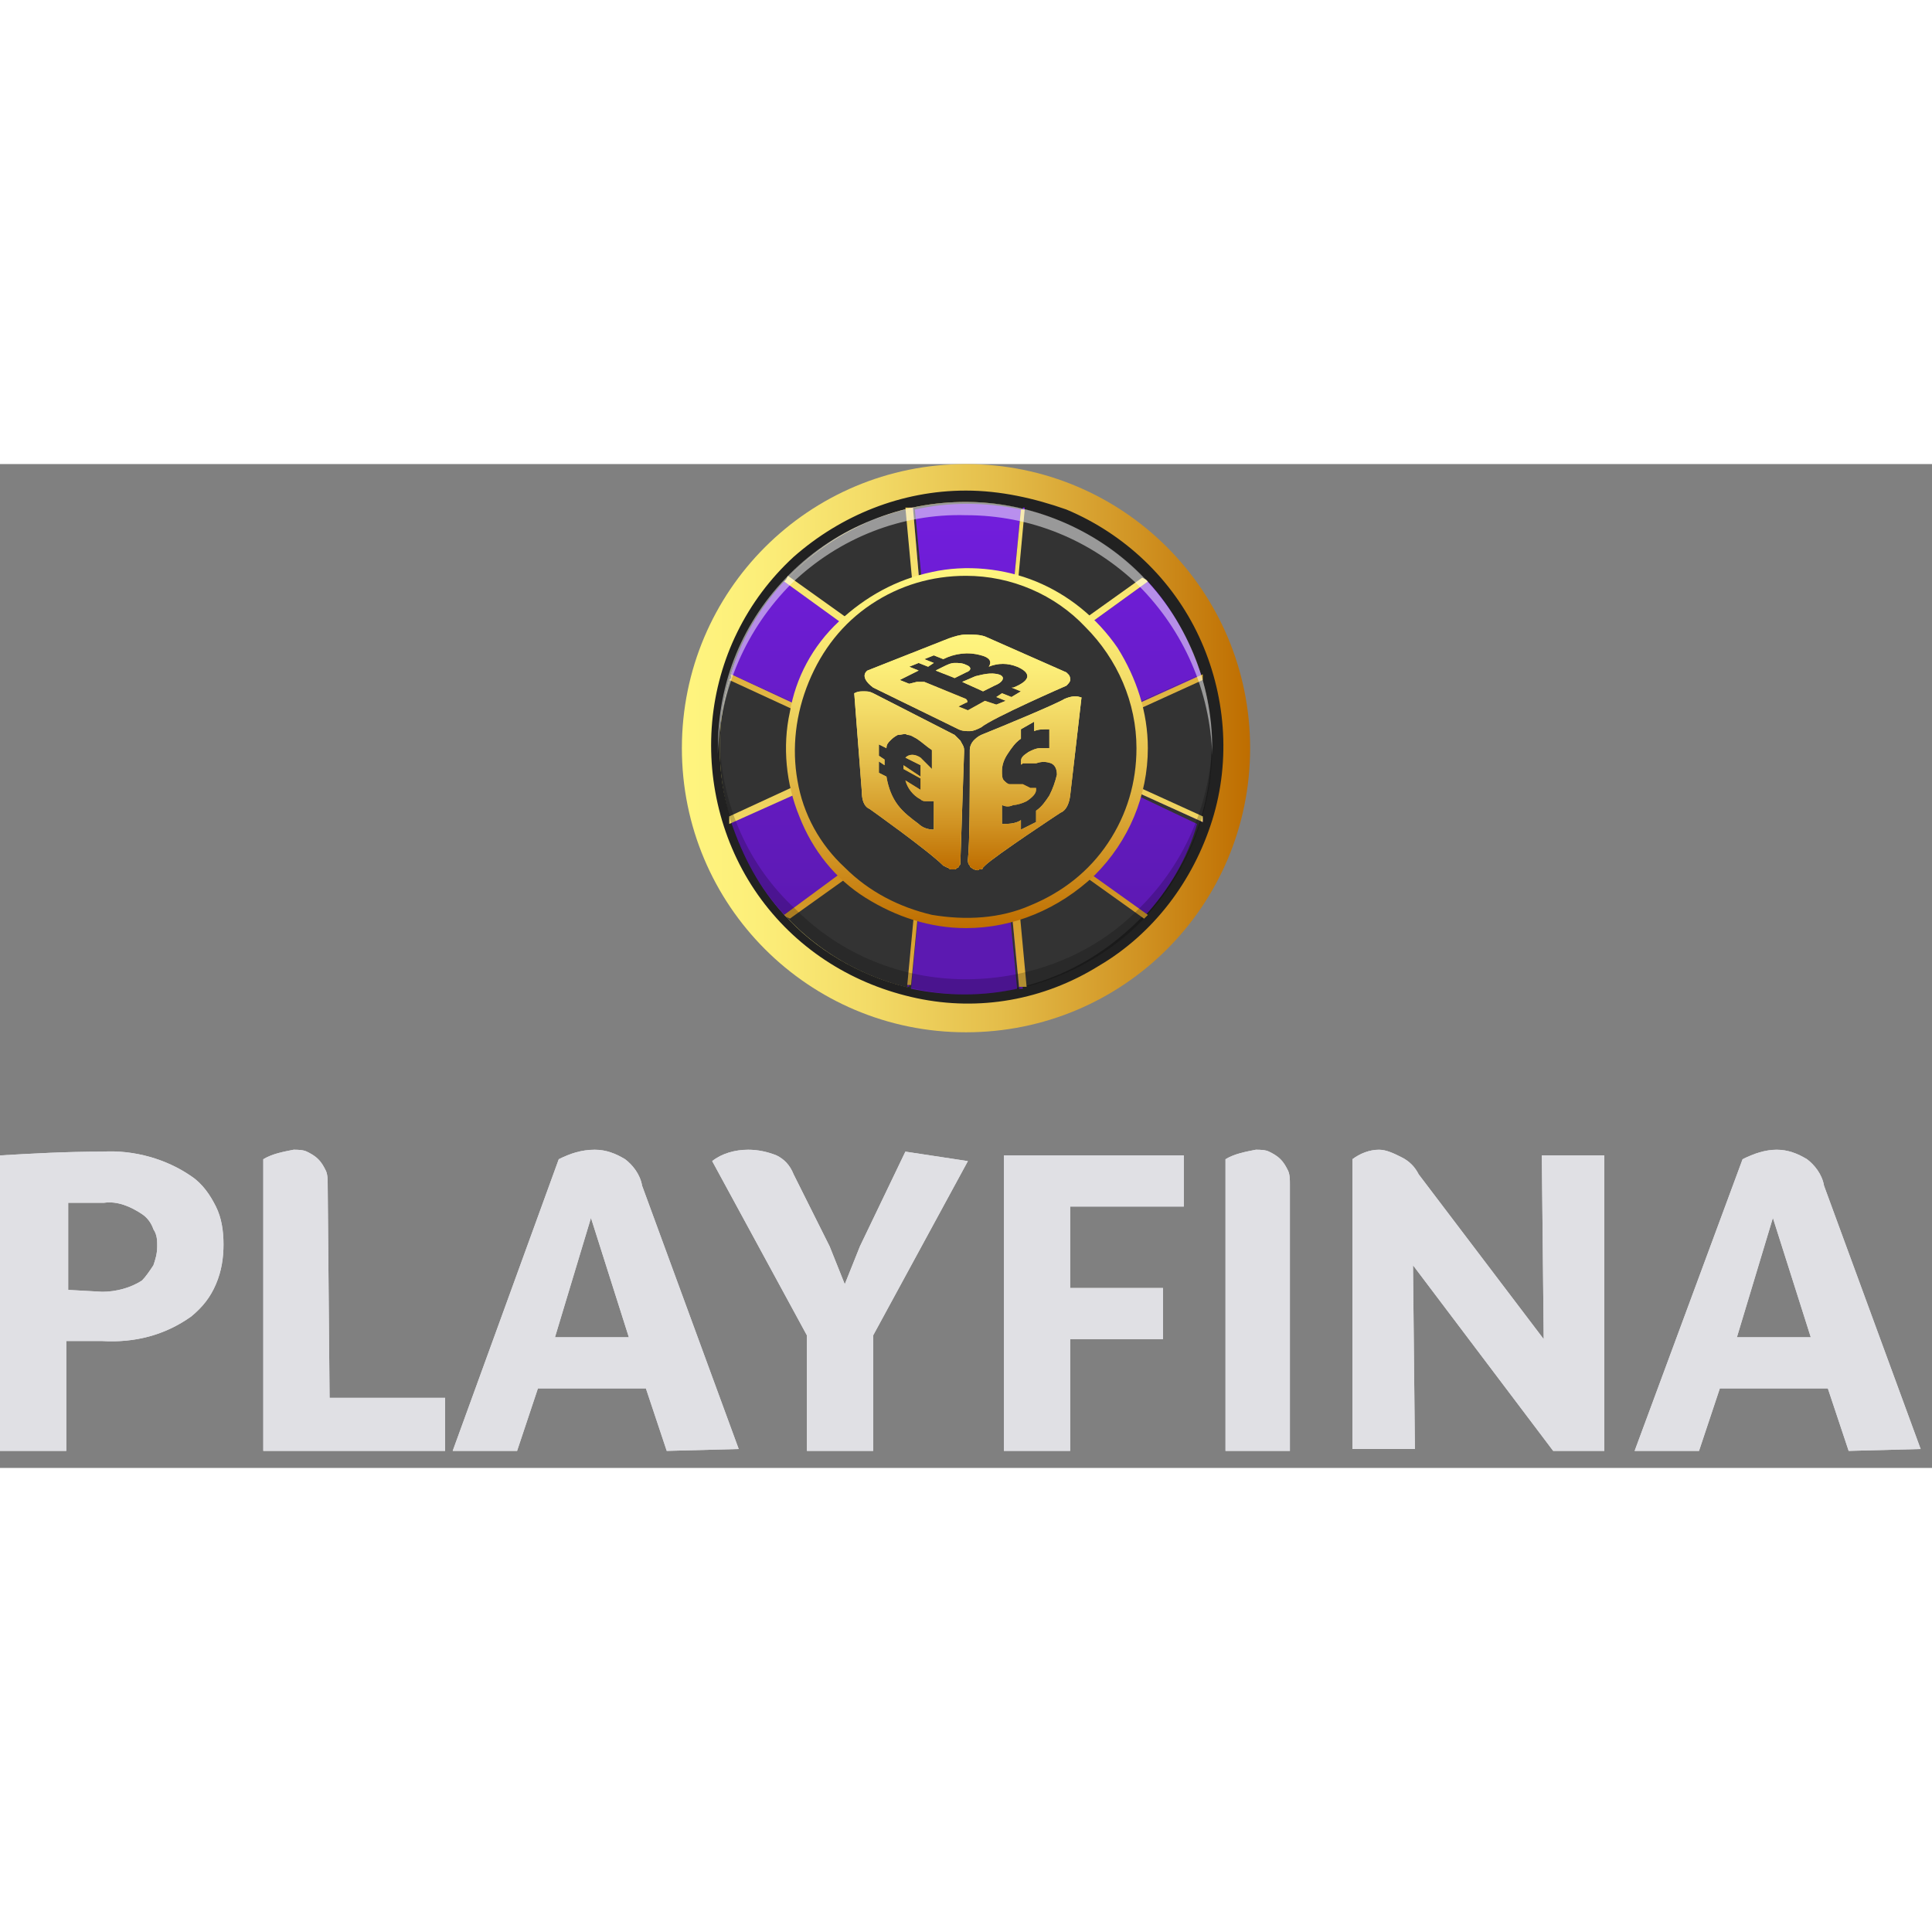 <?xml version="1.0"?>
<svg xmlns="http://www.w3.org/2000/svg" width="150" height="150" viewBox="0 0 102 53" fill="none">
<rect x="0" y="0" width="102" height="53" fill="#808080" stroke="none"/>
<path d="M5.4 36.3C7.1 36.2 8.8 36.7 10.1 37.6C10.7 38 11.1 38.6 11.4 39.2C11.7 39.8 11.8 40.5 11.8 41.2C11.8 41.9 11.7 42.6 11.4 43.3C11.1 44 10.7 44.5 10.1 45C8.7 46 7.1 46.4 5.4 46.3H3.5V52.1H0V36.5C1.7 36.4 3.5 36.3 5.4 36.3ZM5.4 43.7C6.1 43.7 6.9 43.5 7.5 43.1C7.7 42.9 7.9 42.6 8.1 42.3C8.2 42 8.3 41.7 8.3 41.3C8.3 41 8.3 40.7 8.1 40.4C8 40.1 7.8 39.8 7.5 39.6C6.9 39.2 6.2 38.9 5.5 39H3.6V43.6L5.4 43.7Z" fill="#E0E0E4"/>
<path d="M17.4 49.3H23.5V52.1H13.9V36.7C14.4 36.4 15 36.3 15.5 36.2C15.7 36.2 16 36.2 16.2 36.3C16.4 36.4 16.6 36.5 16.8 36.7C17 36.9 17.1 37.1 17.2 37.3C17.3 37.5 17.3 37.8 17.3 38L17.4 49.3Z" fill="#E0E0E4"/>
<path d="M35.2 52.1L34.1 48.8H28.4L27.3 52.1H23.9L29.5 36.7C30.1 36.4 30.7 36.2 31.4 36.2C32 36.2 32.5 36.4 33 36.7C33.4 37 33.8 37.5 33.9 38.1L39 52L35.2 52.1ZM29.3 46.1H33.2L31.2 39.8L29.3 46.1Z" fill="#E0E0E4"/>
<path d="M51.1 36.8L46.1 46V52.1H42.6V46L37.6 36.8C38.1 36.4 38.8 36.2 39.5 36.2C40 36.2 40.5 36.3 41 36.5C41.4 36.7 41.7 37 41.9 37.5L43.8 41.3L44.6 43.3L45.4 41.3L47.8 36.3L51.1 36.8Z" fill="#E0E0E4"/>
<path d="M62.5 39.2H56.5V43.5H61.4V46.2H56.5V52.1H53V36.5H62.5V39.2Z" fill="#E0E0E4"/>
<path d="M68.2 52.1H64.7V36.7C65.2 36.4 65.8 36.3 66.3 36.2C66.5 36.2 66.8 36.2 67 36.3C67.2 36.4 67.4 36.5 67.6 36.7C67.8 36.9 67.9 37.1 68 37.3C68.1 37.5 68.1 37.8 68.1 38V52.1H68.2Z" fill="#E0E0E4"/>
<path d="M81.4 36.5H84.7V52.1H82L74.6 42.3L74.7 52H71.4V36.7C71.8 36.4 72.3 36.2 72.8 36.2C73.2 36.2 73.6 36.4 74 36.6C74.4 36.8 74.7 37.1 74.9 37.5L81.5 46.2L81.4 36.5Z" fill="#E0E0E4"/>
<path d="M97.6 52.1L96.5 48.8H90.8L89.7 52.1H86.3L92 36.7C92.6 36.4 93.2 36.2 93.8 36.2C94.4 36.2 94.9 36.4 95.4 36.7C95.8 37 96.2 37.5 96.3 38.1L101.4 52L97.6 52.1ZM91.7 46.1H95.6L93.6 39.8L91.7 46.1Z" fill="#E0E0E4"/>
<path d="M5.4 36.3C7.1 36.2 8.8 36.7 10.1 37.6C10.7 38 11.1 38.6 11.4 39.2C11.7 39.8 11.8 40.5 11.8 41.2C11.8 41.9 11.7 42.6 11.4 43.3C11.1 44 10.7 44.5 10.1 45C8.7 46 7.1 46.4 5.4 46.3H3.5V52.1H0V36.5C1.7 36.4 3.5 36.3 5.4 36.3ZM5.4 43.7C6.1 43.7 6.9 43.5 7.5 43.1C7.7 42.9 7.9 42.6 8.1 42.3C8.2 42 8.3 41.7 8.3 41.3C8.3 41 8.3 40.7 8.1 40.4C8 40.1 7.8 39.8 7.5 39.6C6.9 39.2 6.2 38.9 5.5 39H3.6V43.6L5.4 43.7Z" fill="#E0E0E4"/>
<path d="M17.4 49.3H23.5V52.1H13.9V36.7C14.4 36.4 15 36.3 15.5 36.2C15.7 36.2 16 36.2 16.2 36.3C16.4 36.4 16.6 36.5 16.8 36.7C17 36.9 17.1 37.1 17.2 37.3C17.3 37.5 17.3 37.8 17.3 38L17.4 49.3Z" fill="#E0E0E4"/>
<path d="M35.2 52.1L34.1 48.8H28.4L27.3 52.1H23.9L29.5 36.7C30.1 36.4 30.7 36.2 31.4 36.2C32 36.2 32.5 36.4 33 36.7C33.4 37 33.8 37.5 33.9 38.1L39 52L35.2 52.1ZM29.3 46.1H33.2L31.2 39.8L29.3 46.1Z" fill="#E0E0E4"/>
<path d="M51.1 36.8L46.1 46V52.1H42.6V46L37.6 36.8C38.1 36.4 38.8 36.2 39.5 36.2C40 36.2 40.5 36.3 41 36.5C41.4 36.7 41.7 37 41.9 37.5L43.8 41.3L44.6 43.3L45.4 41.3L47.8 36.3L51.1 36.8Z" fill="#E0E0E4"/>
<path d="M62.5 39.2H56.5V43.5H61.4V46.2H56.5V52.1H53V36.5H62.5V39.2Z" fill="#E0E0E4"/>
<path d="M68.2 52.1H64.7V36.7C65.2 36.4 65.8 36.3 66.3 36.2C66.5 36.2 66.8 36.2 67 36.3C67.2 36.4 67.4 36.5 67.6 36.7C67.8 36.9 67.9 37.1 68 37.3C68.1 37.5 68.1 37.8 68.1 38V52.1H68.2Z" fill="#E0E0E4"/>
<path d="M81.4 36.5H84.7V52.1H82L74.6 42.3L74.7 52H71.4V36.7C71.8 36.4 72.3 36.2 72.8 36.2C73.2 36.2 73.6 36.4 74 36.6C74.4 36.8 74.7 37.1 74.9 37.5L81.5 46.2L81.4 36.5Z" fill="#E0E0E4"/>
<path d="M97.6 52.1L96.5 48.8H90.8L89.7 52.1H86.3L92 36.7C92.6 36.4 93.2 36.2 93.8 36.2C94.4 36.2 94.9 36.4 95.4 36.7C95.8 37 96.2 37.5 96.3 38.1L101.4 52L97.6 52.1ZM91.7 46.1H95.6L93.6 39.8L91.7 46.1Z" fill="#E0E0E4"/>
<path d="M51 30C59.3 30 66 23.3 66 15C66 6.7 59.3 0 51 0C42.7 0 36 6.7 36 15C36 23.3 42.7 30 51 30Z" fill="url(#paint0_linear_27_700)"/>
<path d="M51 28C58.2 28 64 22.2 64 15C64 7.8 58.2 2 51 2C43.8 2 38 7.8 38 15C38 22.2 43.8 28 51 28Z" fill="#333333"/>
<path d="M51 2C53.6 2 56.1 2.8 58.2 4.2C60.3 5.6 62 7.7 63 10C64 12.4 64.2 15 63.7 17.5C63.2 20 62 22.3 60.1 24.1C58.3 25.9 56 27.2 53.5 27.7C51 28.2 48.4 28 46 27C43.6 26 41.6 24.4 40.2 22.2C38.8 20 38 17.6 38 15C38 13.3 38.3 11.6 39 10C39.7 8.4 40.6 7 41.8 5.8C43 4.6 44.4 3.6 46 3C47.6 2.3 49.3 2 51 2ZM51 1.4C47.6 1.4 44.4 2.7 41.9 4.9C39.4 7.2 37.9 10.3 37.6 13.6C37.3 16.9 38.2 20.3 40.2 23C42.2 25.7 45.1 27.5 48.4 28.2C51.7 28.9 55.1 28.3 58 26.5C60.9 24.8 63 22 64 18.8C65 15.6 64.7 12.1 63.3 9.1C61.9 6.1 59.4 3.7 56.3 2.4C54.6 1.8 52.8 1.4 51 1.4Z" fill="#212121"/>
<path d="M63.4 11.1C62.8 9.3 61.9 7.6 60.6 6.2L53 11.7L53.9 2.4C52 2 50.1 2 48.3 2.4L49.2 11.7L41.4 6.2C40.1 7.6 39.1 9.3 38.6 11.1L47.2 15L38.6 18.9C39.2 20.7 40.1 22.4 41.4 23.8L49 18.4L48.1 27.7C50 28.1 51.9 28.1 53.7 27.7L52.8 18.4L60.4 23.9C61.7 22.5 62.7 20.8 63.2 19L54.8 15L63.4 11.1Z" fill="url(#paint1_linear_27_700)"/>
<path d="M63.4 11.3V11.1L54.9 15L63.5 18.9V18.7L55.2 15L63.4 11.3Z" fill="url(#paint2_linear_27_700)"/>
<path d="M63.5 11.4V11.3V11.1L54.9 15L63.5 18.9V18.7V18.6L55.6 15L63.5 11.4Z" fill="url(#paint3_linear_27_700)"/>
<path d="M60.6 6.2L60.5 6.1L53.2 11.3L54.1 2.3H54L53.1 11.6L60.6 6.2Z" fill="url(#paint4_linear_27_700)"/>
<path d="M60.5 6.1L60.3 6L53.3 11L54.1 2.4H54H53.9L53 11.7L60.6 6.2L60.5 6.1Z" fill="url(#paint5_linear_27_700)"/>
<path d="M48.2 2.3H48L48.9 11.3L41.5 6.1L41.4 6.2L49 11.7L48.2 2.3Z" fill="url(#paint6_linear_27_700)"/>
<path d="M48.2 2.3H48H47.8L48.6 10.9L41.6 5.9L41.5 6.1L41.4 6.2L49 11.7L48.2 2.3Z" fill="url(#paint7_linear_27_700)"/>
<path d="M38.6 11.1V11.3L46.8 15L38.6 18.7V18.9L47.2 15L38.6 11.1Z" fill="url(#paint8_linear_27_700)"/>
<path d="M38.6 11.1V11.3L38.5 11.4L46.3 15L38.5 18.6V18.8V19L47.2 15.1L38.6 11.1Z" fill="url(#paint9_linear_27_700)"/>
<path d="M41.4 23.8L41.5 23.9L48.8 18.6L47.9 27.6H48L48.9 18.3L41.4 23.8Z" fill="url(#paint10_linear_27_700)"/>
<path d="M41.4 23.8L41.5 23.9L41.7 24L48.7 19L47.9 27.5H48H48.1L49 18.2L41.4 23.8Z" fill="url(#paint11_linear_27_700)"/>
<path d="M53.8 27.7H54L53.1 18.6L60.4 23.8L60.5 23.7L52.9 18.2L53.8 27.7Z" fill="url(#paint12_linear_27_700)"/>
<path d="M52.9 18.3L53.8 27.6H54H54.2L53.4 19L60.4 24L60.5 23.9L60.6 23.8L52.9 18.3Z" fill="url(#paint13_linear_27_700)"/>
<path d="M51 24.3C56.1 24.3 60.3 20.1 60.3 15C60.3 9.9 56.1 5.7 51 5.7C45.9 5.7 41.7 9.9 41.7 15C41.7 20.1 45.9 24.3 51 24.3Z" fill="#333333"/>
<path d="M51 24.5C49.1 24.5 47.3 23.9 45.7 22.9C44.1 21.9 42.9 20.4 42.2 18.6C41.5 16.9 41.3 14.9 41.7 13.1C42 11.3 42.9 9.6 44.3 8.3C45.7 7 47.3 6.1 49.2 5.7C51 5.3 53 5.5 54.7 6.2C56.4 6.9 57.9 8.1 59 9.7C60 11.3 60.6 13.1 60.6 15C60.6 17.5 59.6 19.9 57.8 21.7C55.9 23.5 53.5 24.5 51 24.5ZM51 5.9C49.2 5.9 47.5 6.4 46 7.4C44.5 8.4 43.4 9.8 42.7 11.5C42 13.2 41.8 15 42.1 16.7C42.4 18.5 43.3 20.1 44.6 21.3C45.9 22.6 47.5 23.4 49.2 23.8C51 24.1 52.8 24 54.4 23.3C56.1 22.6 57.5 21.5 58.5 20C59.5 18.5 60 16.8 60 15C60 12.6 59 10.3 57.3 8.6C55.7 6.9 53.4 5.9 51 5.9Z" fill="url(#paint14_linear_27_700)"/>
<path opacity="0.5" d="M51 2.7C54.4 2.7 57.6 4 60.1 6.4C62.5 8.8 63.9 12 64 15.4V15C64 11.5 62.6 8.2 60.2 5.8C57.8 3.4 54.4 2 51 2C47.6 2 44.2 3.3 41.7 5.8C39.2 8.3 37.9 11.5 37.9 15V15.3C38 11.9 39.4 8.7 41.8 6.3C44.3 3.9 47.6 2.6 51 2.7Z" fill="white"/>
<path opacity="0.2" d="M51 27.2C47.6 27.2 44.4 25.9 42 23.5C39.5 21.2 38.1 18 38 14.6V15C38 18.5 39.4 21.8 41.8 24.2C44.2 26.6 47.6 28 51 28C54.4 28 57.8 26.6 60.2 24.2C62.6 21.8 64 18.4 64 15V14.6C63.9 18 62.5 21.2 60 23.6C57.7 25.9 54.4 27.2 51 27.2Z" fill="black"/>
<path d="M52.5 11.7C53 11.5 53.1 11.2 52.7 11.1C52.3 11 51.9 11.1 51.5 11.2L50.8 11.5L51.9 12L52.5 11.7Z" fill="url(#paint15_radial_27_700)"/>
<path d="M51 10.6C50.8 10.5 50.6 10.5 50.4 10.5C50.2 10.5 50 10.6 49.8 10.7L49.4 10.9L50.4 11.3L51 11C51.3 10.9 51.3 10.7 51 10.6Z" fill="url(#paint16_radial_27_700)"/>
<path d="M56.2 12.4C55.7 12.7 52.8 13.9 51.8 14.3C51.6 14.4 51.5 14.5 51.4 14.6C51.3 14.7 51.2 14.9 51.2 15.1C51.2 15.1 51.2 15.1 51.2 15.2C51.2 17.6 51.2 19.9 51.1 20.9C51.1 21 51.1 21.1 51.2 21.2C51.2 21.3 51.3 21.3 51.4 21.4C51.5 21.4 51.6 21.5 51.7 21.4C51.8 21.4 51.9 21.4 51.9 21.3L52 21.2C52.5 20.7 56 18.4 56 18.4C56 18.4 56.4 18.3 56.5 17.5L57.1 12.3C57.1 12.4 56.9 12.1 56.2 12.4ZM55.4 17.5C55.2 17.8 55 18.1 54.7 18.3V18.9L53.9 19.3V18.8C53.6 19 53.2 19 52.9 19V18C53.1 18.1 53.3 18.1 53.5 18C53.7 18 54 17.9 54.2 17.8C54.5 17.6 54.7 17.4 54.7 17.2V17.1H54.6H54.4L54 16.9H53.3C53.2 16.9 53.1 16.8 53 16.7C52.9 16.6 52.9 16.4 52.9 16.2C52.9 15.9 53 15.6 53.2 15.3C53.4 15 53.6 14.7 53.9 14.5V14L54.6 13.6V14.1C54.8 14 55.1 14 55.4 14V15C55.2 15 55 15 54.9 15C54.7 15 54.5 15.1 54.3 15.2C54 15.4 53.9 15.5 53.9 15.7C53.9 15.9 53.9 15.9 54 15.8H54.7C55 15.7 55.2 15.7 55.5 15.8C55.7 15.9 55.8 16.1 55.8 16.4C55.7 16.8 55.6 17.1 55.4 17.5Z" fill="url(#paint17_radial_27_700)"/>
<path d="M50.4 14.3L46.1 12.1C45.9 12 45.8 12 45.6 12C45.4 12 45.3 12 45.1 12.1L45.5 17.3C45.5 18.1 45.9 18.2 45.9 18.2C45.9 18.2 49 20.4 49.8 21.2L50 21.3C50.1 21.3 50.1 21.4 50.2 21.4C50.3 21.4 50.3 21.4 50.4 21.4C50.5 21.4 50.5 21.3 50.6 21.3C50.6 21.2 50.7 21.2 50.7 21.1L50.9 15.2C50.9 15.2 50.9 15.2 50.9 15.1C50.9 14.9 50.8 14.8 50.7 14.6C50.6 14.5 50.5 14.4 50.4 14.3ZM49.3 19.3C49 19.3 48.7 19.2 48.5 19C48.1 18.7 47.7 18.4 47.4 18C47.1 17.6 46.9 17.1 46.8 16.5L46.4 16.3V15.7L46.7 15.9V15.6L46.4 15.4V14.8L46.8 15C46.8 14.8 46.9 14.7 47 14.6C47.1 14.5 47.2 14.4 47.4 14.3C47.6 14.3 47.8 14.2 47.9 14.3C48.1 14.3 48.2 14.4 48.4 14.5C48.7 14.7 48.9 14.9 49.2 15.1V16.1C49 15.9 48.8 15.7 48.6 15.5C48.3 15.3 48 15.3 47.8 15.5L48.6 15.9V16.5L47.7 15.9V16V16.1L48.6 16.6V17.2L47.8 16.7C47.9 17.1 48.2 17.5 48.6 17.7C48.7 17.8 48.8 17.8 48.9 17.8C49 17.8 49.2 17.8 49.3 17.8V19.3Z" fill="url(#paint18_radial_27_700)"/>
<path d="M56.3 11.7C56.4 11.6 56.5 11.5 56.5 11.4C56.5 11.3 56.5 11.2 56.4 11.1L56.3 11L52 9.1C51.7 9 51.4 9 51 9C50.7 9 50.4 9.1 50.1 9.2L45.8 10.9C45.8 10.9 45.3 11.2 46.1 11.8L50.6 14C50.8 14.1 51 14.1 51.2 14.1C51.4 14.1 51.6 14 51.8 13.9C52.4 13.4 56.3 11.7 56.3 11.7ZM51.1 13L50.6 12.8L51 12.6C51.1 12.6 51.1 12.5 51 12.4L48.8 11.5C48.7 11.5 48.7 11.5 48.6 11.5C48.5 11.5 48.5 11.5 48.4 11.5L48 11.6L47.5 11.4L48.5 10.9L48 10.7L48.5 10.5L49 10.7L49.3 10.5L48.8 10.3L49.3 10.1L49.8 10.3C50.4 10 51.1 9.9 51.8 10.1C52.2 10.2 52.4 10.4 52.2 10.7C52.7 10.5 53.2 10.5 53.7 10.7C54.4 11 54.5 11.4 53.5 11.8H53.4L53.9 12L53.4 12.3L52.9 12.1L52.6 12.3L53.1 12.5L52.6 12.7L52 12.5L51.1 13Z" fill="url(#paint19_radial_27_700)"/>
<path d="M52.5 11.7C53 11.5 53.1 11.2 52.7 11.1C52.3 11 51.9 11.1 51.5 11.2L50.8 11.5L51.9 12L52.5 11.7Z" fill="url(#paint20_linear_27_700)"/>
<path d="M51 10.6C50.8 10.5 50.6 10.5 50.4 10.5C50.2 10.5 50 10.6 49.8 10.7L49.4 10.9L50.4 11.3L51 11C51.3 10.9 51.3 10.7 51 10.6Z" fill="url(#paint21_linear_27_700)"/>
<path d="M56.2 12.4C55.7 12.7 52.8 13.9 51.8 14.3C51.6 14.4 51.5 14.5 51.4 14.6C51.3 14.7 51.2 14.9 51.2 15.1C51.2 15.1 51.2 15.1 51.2 15.2C51.2 17.6 51.2 19.9 51.1 20.9C51.1 21 51.1 21.1 51.2 21.2C51.2 21.3 51.3 21.3 51.4 21.4C51.5 21.4 51.6 21.5 51.7 21.4C51.8 21.4 51.9 21.4 51.9 21.3L52 21.2C52.5 20.7 56 18.4 56 18.4C56 18.4 56.4 18.3 56.5 17.5L57.1 12.3C57.1 12.4 56.9 12.1 56.2 12.4ZM55.4 17.5C55.2 17.8 55 18.1 54.7 18.3V18.9L53.9 19.3V18.8C53.6 19 53.2 19 52.9 19V18C53.1 18.1 53.3 18.1 53.5 18C53.7 18 54 17.9 54.2 17.8C54.5 17.6 54.7 17.4 54.7 17.2V17.1H54.6H54.4L54 16.9H53.3C53.2 16.9 53.1 16.8 53 16.7C52.9 16.6 52.9 16.4 52.9 16.2C52.9 15.9 53 15.6 53.2 15.3C53.4 15 53.6 14.7 53.9 14.5V14L54.6 13.6V14.1C54.8 14 55.1 14 55.4 14V15C55.2 15 55 15 54.9 15C54.7 15 54.5 15.1 54.3 15.2C54 15.4 53.9 15.5 53.9 15.7C53.9 15.9 53.9 15.9 54 15.8H54.7C55 15.7 55.2 15.7 55.5 15.8C55.7 15.9 55.8 16.1 55.8 16.4C55.7 16.8 55.6 17.1 55.4 17.5Z" fill="url(#paint22_linear_27_700)"/>
<path d="M50.4 14.3L46.1 12.1C45.9 12 45.8 12 45.6 12C45.4 12 45.3 12 45.1 12.1L45.5 17.3C45.5 18.1 45.9 18.2 45.9 18.2C45.9 18.2 49 20.4 49.8 21.2L50 21.3C50.1 21.3 50.1 21.4 50.2 21.4C50.3 21.4 50.3 21.4 50.4 21.4C50.5 21.4 50.5 21.3 50.6 21.3C50.6 21.2 50.7 21.2 50.7 21.1L50.9 15.2C50.9 15.2 50.9 15.2 50.9 15.1C50.9 14.9 50.8 14.8 50.7 14.6C50.6 14.5 50.5 14.4 50.4 14.3ZM49.3 19.3C49 19.3 48.7 19.2 48.5 19C48.1 18.7 47.7 18.4 47.4 18C47.1 17.6 46.9 17.1 46.8 16.5L46.4 16.3V15.7L46.7 15.9V15.6L46.4 15.4V14.8L46.8 15C46.8 14.8 46.9 14.7 47 14.6C47.1 14.5 47.2 14.4 47.4 14.3C47.6 14.3 47.8 14.2 47.9 14.3C48.1 14.3 48.2 14.4 48.4 14.5C48.7 14.7 48.9 14.9 49.2 15.1V16.1C49 15.9 48.8 15.7 48.6 15.5C48.3 15.3 48 15.3 47.8 15.5L48.6 15.9V16.5L47.7 15.9V16V16.1L48.6 16.6V17.2L47.8 16.7C47.9 17.1 48.2 17.5 48.6 17.7C48.7 17.8 48.8 17.8 48.9 17.8C49 17.8 49.2 17.8 49.3 17.8V19.3Z" fill="url(#paint23_linear_27_700)"/>
<path d="M56.3 11.7C56.4 11.6 56.5 11.5 56.5 11.4C56.5 11.3 56.5 11.2 56.4 11.1L56.3 11L52 9.1C51.7 9 51.4 9 51 9C50.7 9 50.4 9.1 50.1 9.2L45.8 10.9C45.8 10.9 45.3 11.2 46.1 11.8L50.6 14C50.8 14.1 51 14.1 51.2 14.1C51.4 14.1 51.6 14 51.8 13.9C52.4 13.4 56.3 11.7 56.3 11.7ZM51.1 13L50.6 12.8L51 12.6C51.1 12.6 51.1 12.5 51 12.4L48.8 11.5C48.7 11.5 48.7 11.5 48.6 11.5C48.5 11.5 48.5 11.5 48.4 11.5L48 11.6L47.5 11.4L48.5 10.9L48 10.7L48.5 10.5L49 10.7L49.3 10.5L48.8 10.3L49.3 10.1L49.8 10.3C50.4 10 51.1 9.9 51.8 10.1C52.2 10.2 52.4 10.4 52.2 10.7C52.7 10.5 53.2 10.5 53.7 10.7C54.4 11 54.5 11.4 53.5 11.8H53.4L53.9 12L53.4 12.3L52.9 12.1L52.6 12.3L53.1 12.5L52.6 12.7L52 12.5L51.1 13Z" fill="url(#paint24_linear_27_700)"/>
<defs>
<linearGradient id="paint0_linear_27_700" x1="65.999" y1="15" x2="36" y2="15" gradientUnits="userSpaceOnUse">
<stop stop-color="#BE6D00"/>
<stop offset="0.19" stop-color="#D09222"/>
<stop offset="0.44" stop-color="#E4BD4A"/>
<stop offset="0.67" stop-color="#F3DB67"/>
<stop offset="0.86" stop-color="#FCEE79"/>
<stop offset="1" stop-color="#FFF57F"/>
</linearGradient>
<linearGradient id="paint1_linear_27_700" x1="50.992" y1="28.806" x2="50.992" y2="1.181" gradientUnits="userSpaceOnUse">
<stop offset="0.15" stop-color="#5C19B1"/>
<stop offset="1" stop-color="#731EDF"/>
</linearGradient>
<linearGradient id="paint2_linear_27_700" x1="59.15" y1="28.807" x2="59.15" y2="1.181" gradientUnits="userSpaceOnUse">
<stop offset="0.15" stop-color="#5C19B1"/>
<stop offset="1" stop-color="#731EDF"/>
</linearGradient>
<linearGradient id="paint3_linear_27_700" x1="59.198" y1="1.032" x2="59.198" y2="28.968" gradientUnits="userSpaceOnUse">
<stop stop-color="#BE6D00"/>
<stop offset="0.19" stop-color="#D09222"/>
<stop offset="0.44" stop-color="#E4BD4A"/>
<stop offset="0.67" stop-color="#F3DB67"/>
<stop offset="0.86" stop-color="#FCEE79"/>
<stop offset="1" stop-color="#FFF57F"/>
</linearGradient>
<linearGradient id="paint4_linear_27_700" x1="56.736" y1="28.807" x2="56.736" y2="1.181" gradientUnits="userSpaceOnUse">
<stop offset="0.15" stop-color="#5C19B1"/>
<stop offset="1" stop-color="#731EDF"/>
</linearGradient>
<linearGradient id="paint5_linear_27_700" x1="56.739" y1="-14.982" x2="56.739" y2="12.953" gradientUnits="userSpaceOnUse">
<stop stop-color="#BE6D00"/>
<stop offset="0.19" stop-color="#D09222"/>
<stop offset="0.44" stop-color="#E4BD4A"/>
<stop offset="0.67" stop-color="#F3DB67"/>
<stop offset="0.86" stop-color="#FCEE79"/>
<stop offset="1" stop-color="#FFF57F"/>
</linearGradient>
<linearGradient id="paint6_linear_27_700" x1="45.256" y1="28.806" x2="45.256" y2="1.181" gradientUnits="userSpaceOnUse">
<stop offset="0.15" stop-color="#5C19B1"/>
<stop offset="1" stop-color="#731EDF"/>
</linearGradient>
<linearGradient id="paint7_linear_27_700" x1="45.256" y1="-14.97" x2="45.256" y2="12.966" gradientUnits="userSpaceOnUse">
<stop stop-color="#BE6D00"/>
<stop offset="0.19" stop-color="#D09222"/>
<stop offset="0.44" stop-color="#E4BD4A"/>
<stop offset="0.67" stop-color="#F3DB67"/>
<stop offset="0.86" stop-color="#FCEE79"/>
<stop offset="1" stop-color="#FFF57F"/>
</linearGradient>
<linearGradient id="paint8_linear_27_700" x1="42.888" y1="28.806" x2="42.888" y2="1.181" gradientUnits="userSpaceOnUse">
<stop offset="0.15" stop-color="#5C19B1"/>
<stop offset="1" stop-color="#731EDF"/>
</linearGradient>
<linearGradient id="paint9_linear_27_700" x1="42.823" y1="1.045" x2="42.823" y2="28.98" gradientUnits="userSpaceOnUse">
<stop stop-color="#BE6D00"/>
<stop offset="0.19" stop-color="#D09222"/>
<stop offset="0.44" stop-color="#E4BD4A"/>
<stop offset="0.67" stop-color="#F3DB67"/>
<stop offset="0.86" stop-color="#FCEE79"/>
<stop offset="1" stop-color="#FFF57F"/>
</linearGradient>
<linearGradient id="paint10_linear_27_700" x1="45.268" y1="28.806" x2="45.268" y2="1.181" gradientUnits="userSpaceOnUse">
<stop offset="0.15" stop-color="#5C19B1"/>
<stop offset="1" stop-color="#731EDF"/>
</linearGradient>
<linearGradient id="paint11_linear_27_700" x1="45.268" y1="17.034" x2="45.268" y2="44.97" gradientUnits="userSpaceOnUse">
<stop stop-color="#BE6D00"/>
<stop offset="0.19" stop-color="#D09222"/>
<stop offset="0.44" stop-color="#E4BD4A"/>
<stop offset="0.67" stop-color="#F3DB67"/>
<stop offset="0.86" stop-color="#FCEE79"/>
<stop offset="1" stop-color="#FFF57F"/>
</linearGradient>
<linearGradient id="paint12_linear_27_700" x1="56.731" y1="28.807" x2="56.731" y2="1.181" gradientUnits="userSpaceOnUse">
<stop offset="0.15" stop-color="#5C19B1"/>
<stop offset="1" stop-color="#731EDF"/>
</linearGradient>
<linearGradient id="paint13_linear_27_700" x1="56.756" y1="17.047" x2="56.756" y2="44.982" gradientUnits="userSpaceOnUse">
<stop stop-color="#BE6D00"/>
<stop offset="0.19" stop-color="#D09222"/>
<stop offset="0.44" stop-color="#E4BD4A"/>
<stop offset="0.67" stop-color="#F3DB67"/>
<stop offset="0.86" stop-color="#FCEE79"/>
<stop offset="1" stop-color="#FFF57F"/>
</linearGradient>
<linearGradient id="paint14_linear_27_700" x1="50.998" y1="24.514" x2="50.998" y2="5.486" gradientUnits="userSpaceOnUse">
<stop stop-color="#BE6D00"/>
<stop offset="0.19" stop-color="#D09222"/>
<stop offset="0.44" stop-color="#E4BD4A"/>
<stop offset="0.67" stop-color="#F3DB67"/>
<stop offset="0.86" stop-color="#FCEE79"/>
<stop offset="1" stop-color="#FFF57F"/>
</linearGradient>
<radialGradient id="paint15_radial_27_700" cx="0" cy="0" r="1" gradientUnits="userSpaceOnUse" gradientTransform="translate(51.955 11.527) scale(0.806)">
<stop stop-color="#BE6D00"/>
<stop offset="0.19" stop-color="#D09222"/>
<stop offset="0.44" stop-color="#E4BD4A"/>
<stop offset="0.67" stop-color="#F3DB67"/>
<stop offset="0.86" stop-color="#FCEE79"/>
<stop offset="1" stop-color="#FFF57F"/>
</radialGradient>
<radialGradient id="paint16_radial_27_700" cx="0" cy="0" r="1" gradientUnits="userSpaceOnUse" gradientTransform="translate(50.341 10.932) scale(0.695)">
<stop stop-color="#BE6D00"/>
<stop offset="0.19" stop-color="#D09222"/>
<stop offset="0.44" stop-color="#E4BD4A"/>
<stop offset="0.67" stop-color="#F3DB67"/>
<stop offset="0.86" stop-color="#FCEE79"/>
<stop offset="1" stop-color="#FFF57F"/>
</radialGradient>
<radialGradient id="paint17_radial_27_700" cx="0" cy="0" r="1" gradientUnits="userSpaceOnUse" gradientTransform="translate(54.13 16.838) scale(3.884)">
<stop stop-color="#BE6D00"/>
<stop offset="0.19" stop-color="#D09222"/>
<stop offset="0.44" stop-color="#E4BD4A"/>
<stop offset="0.67" stop-color="#F3DB67"/>
<stop offset="0.86" stop-color="#FCEE79"/>
<stop offset="1" stop-color="#FFF57F"/>
</radialGradient>
<radialGradient id="paint18_radial_27_700" cx="0" cy="0" r="1" gradientUnits="userSpaceOnUse" gradientTransform="translate(48.036 16.688) scale(3.895)">
<stop stop-color="#BE6D00"/>
<stop offset="0.19" stop-color="#D09222"/>
<stop offset="0.44" stop-color="#E4BD4A"/>
<stop offset="0.67" stop-color="#F3DB67"/>
<stop offset="0.86" stop-color="#FCEE79"/>
<stop offset="1" stop-color="#FFF57F"/>
</radialGradient>
<radialGradient id="paint19_radial_27_700" cx="0" cy="0" r="1" gradientUnits="userSpaceOnUse" gradientTransform="translate(51.138 11.526) scale(4.209)">
<stop stop-color="#BE6D00"/>
<stop offset="0.19" stop-color="#D09222"/>
<stop offset="0.44" stop-color="#E4BD4A"/>
<stop offset="0.67" stop-color="#F3DB67"/>
<stop offset="0.86" stop-color="#FCEE79"/>
<stop offset="1" stop-color="#FFF57F"/>
</radialGradient>
<linearGradient id="paint20_linear_27_700" x1="51.927" y1="21.426" x2="51.927" y2="8.996" gradientUnits="userSpaceOnUse">
<stop stop-color="#BE6D00"/>
<stop offset="0.19" stop-color="#D09222"/>
<stop offset="0.44" stop-color="#E4BD4A"/>
<stop offset="0.67" stop-color="#F3DB67"/>
<stop offset="0.86" stop-color="#FCEE79"/>
<stop offset="1" stop-color="#FFF57F"/>
</linearGradient>
<linearGradient id="paint21_linear_27_700" x1="50.303" y1="21.426" x2="50.303" y2="8.996" gradientUnits="userSpaceOnUse">
<stop stop-color="#BE6D00"/>
<stop offset="0.19" stop-color="#D09222"/>
<stop offset="0.44" stop-color="#E4BD4A"/>
<stop offset="0.67" stop-color="#F3DB67"/>
<stop offset="0.86" stop-color="#FCEE79"/>
<stop offset="1" stop-color="#FFF57F"/>
</linearGradient>
<linearGradient id="paint22_linear_27_700" x1="54.112" y1="21.426" x2="54.112" y2="8.996" gradientUnits="userSpaceOnUse">
<stop stop-color="#BE6D00"/>
<stop offset="0.19" stop-color="#D09222"/>
<stop offset="0.44" stop-color="#E4BD4A"/>
<stop offset="0.67" stop-color="#F3DB67"/>
<stop offset="0.86" stop-color="#FCEE79"/>
<stop offset="1" stop-color="#FFF57F"/>
</linearGradient>
<linearGradient id="paint23_linear_27_700" x1="48.025" y1="21.413" x2="48.025" y2="8.984" gradientUnits="userSpaceOnUse">
<stop stop-color="#BE6D00"/>
<stop offset="0.19" stop-color="#D09222"/>
<stop offset="0.44" stop-color="#E4BD4A"/>
<stop offset="0.67" stop-color="#F3DB67"/>
<stop offset="0.86" stop-color="#FCEE79"/>
<stop offset="1" stop-color="#FFF57F"/>
</linearGradient>
<linearGradient id="paint24_linear_27_700" x1="51.136" y1="21.426" x2="51.136" y2="8.996" gradientUnits="userSpaceOnUse">
<stop stop-color="#BE6D00"/>
<stop offset="0.19" stop-color="#D09222"/>
<stop offset="0.44" stop-color="#E4BD4A"/>
<stop offset="0.67" stop-color="#F3DB67"/>
<stop offset="0.86" stop-color="#FCEE79"/>
<stop offset="1" stop-color="#FFF57F"/>
</linearGradient>
</defs>
</svg>
